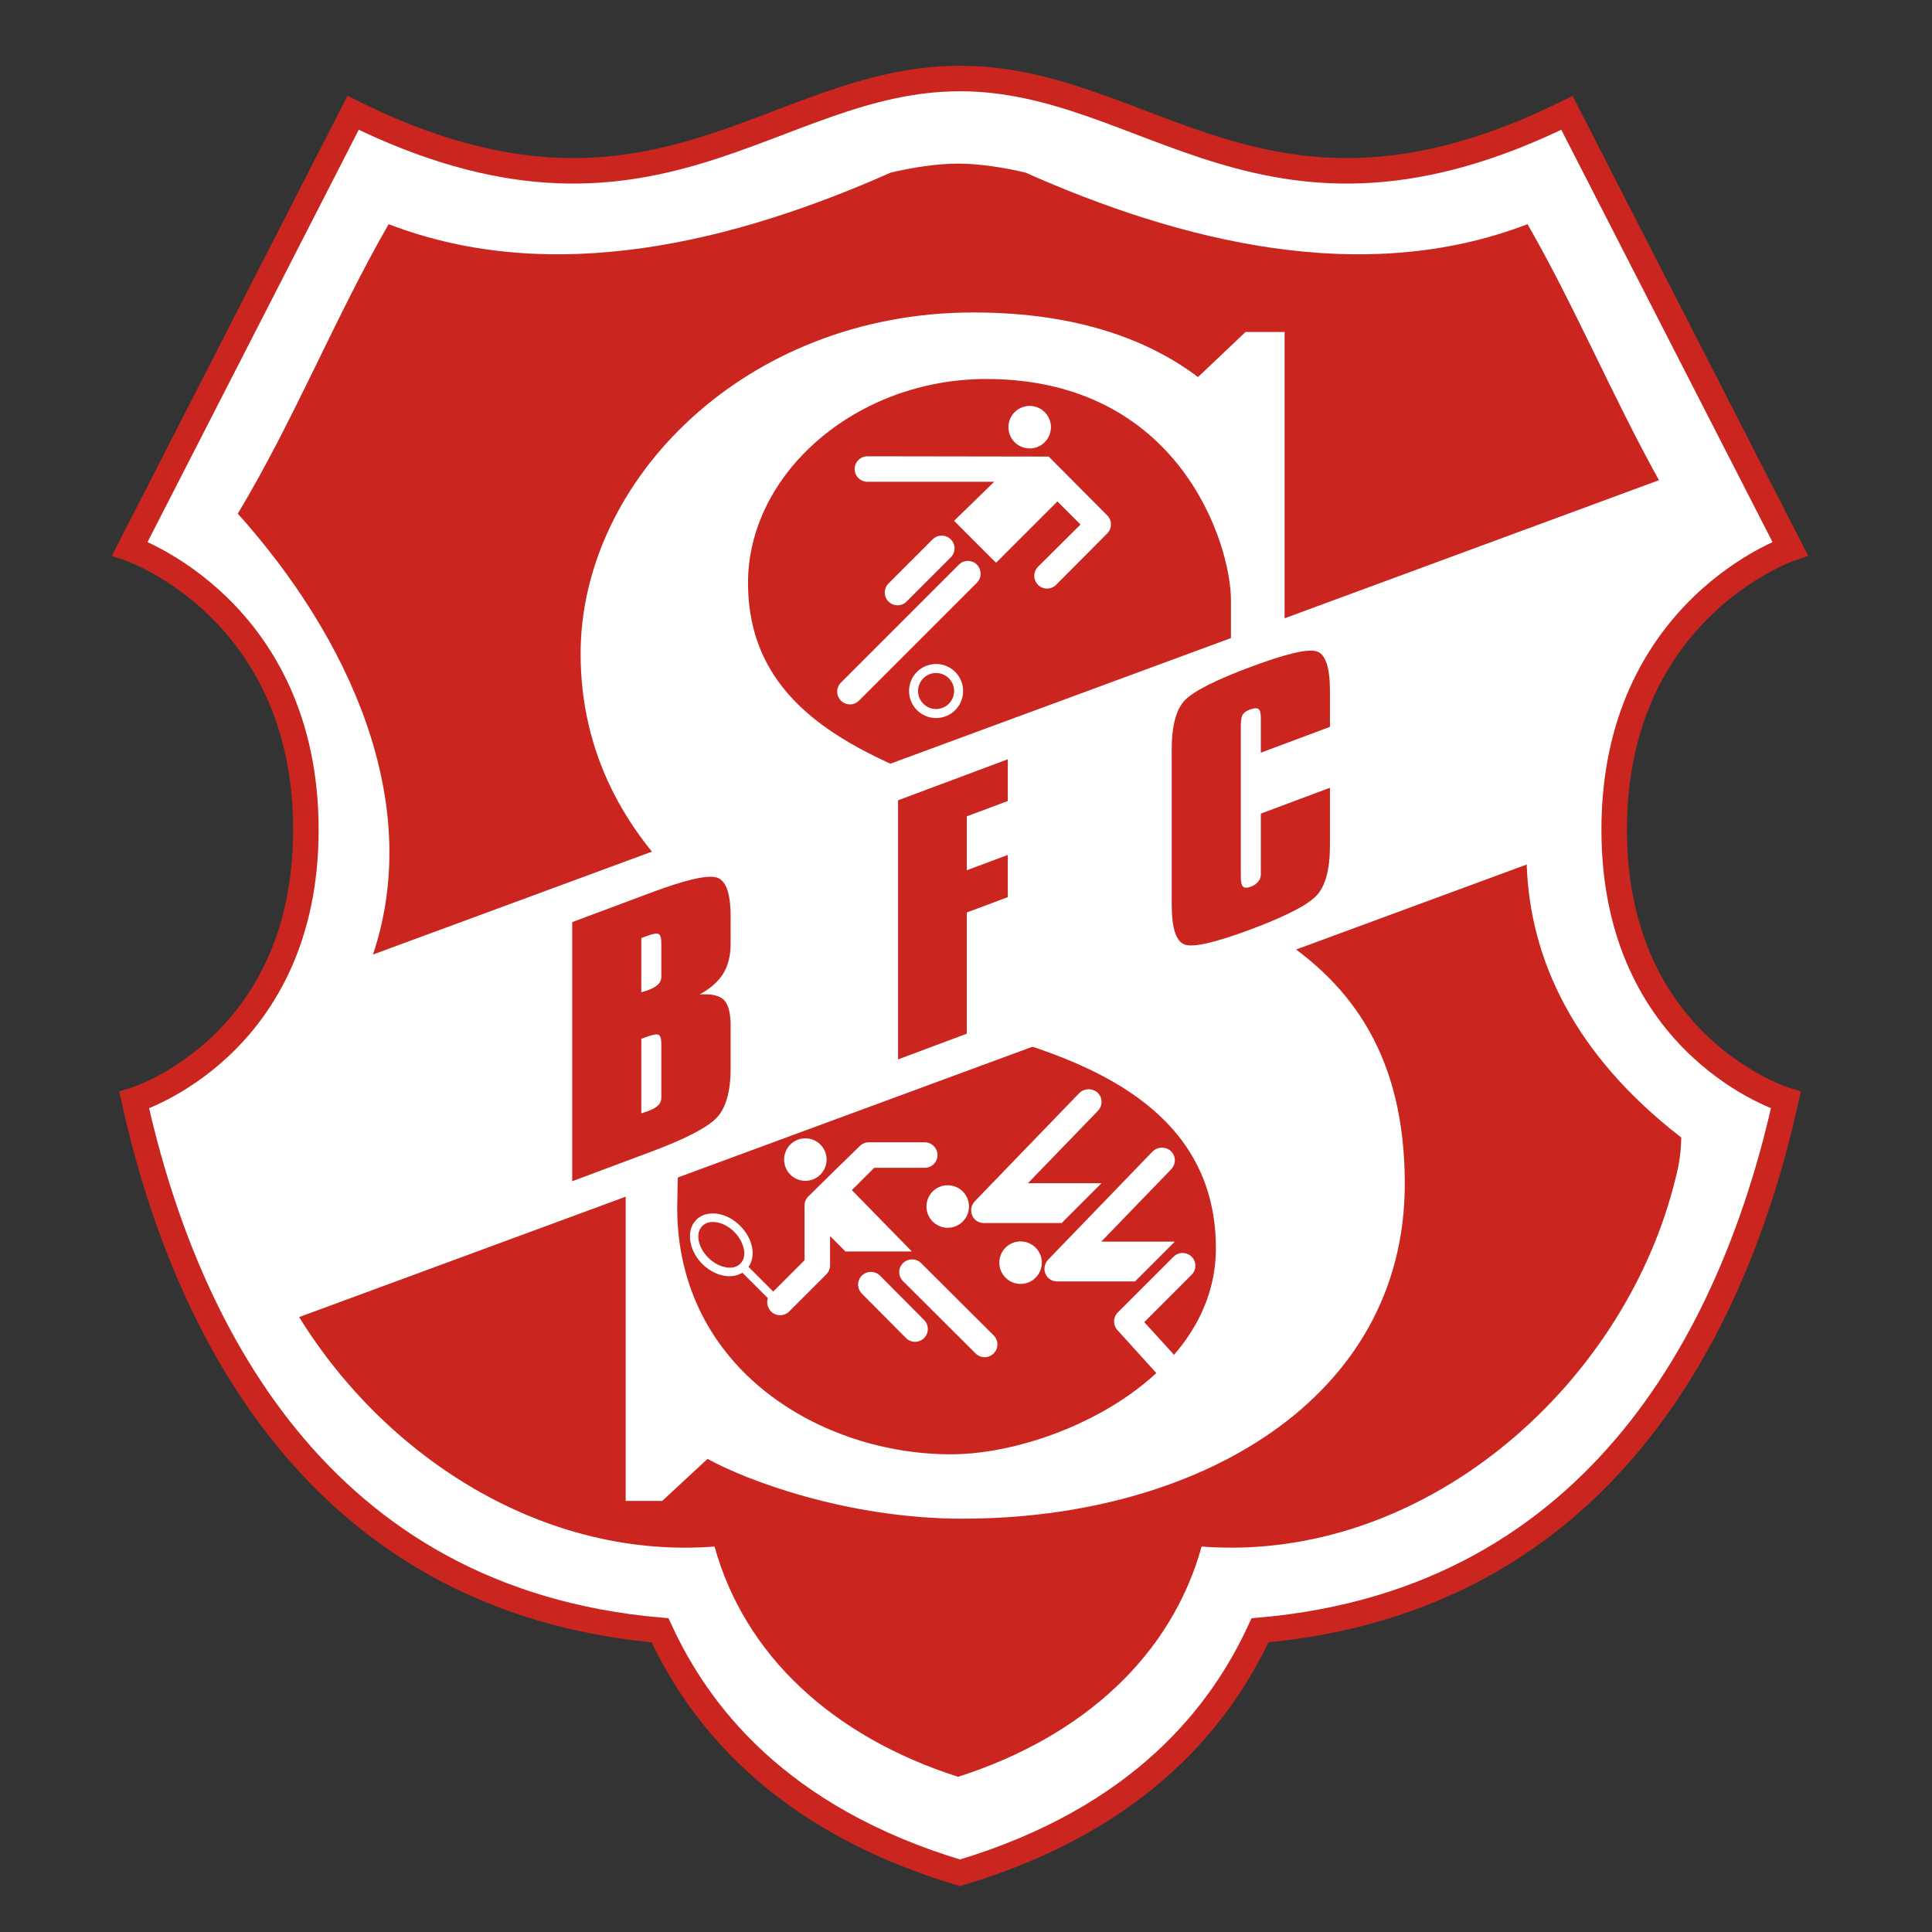 <?xml version="1.0" encoding="UTF-8" standalone="no"?>
<!DOCTYPE svg PUBLIC "-//W3C//DTD SVG 1.0//EN" "http://www.w3.org/TR/2001/REC-SVG-20010904/DTD/svg10.dtd">
<!-- Created with Inkscape (http://www.inkscape.org/) -->
<svg
   xmlns:svg="http://www.w3.org/2000/svg"
   xmlns="http://www.w3.org/2000/svg"
   version="1.0"
   width="800"
   height="800"
   id="svg2">
  <rect width="100%" height="100%" fill="#333333" stroke="none"/>
  <defs
     id="defs4" />
  <g
     id="layer1">
    <path
       d="M 397.525,775.498 C 473.244,752.816 506.039,709.121 521.75,675.07 C 664.037,662.655 718.953,548.201 739.491,455.552 C 739.491,455.552 668.392,433.857 668.392,343.571 C 668.392,252.03 741.269,227.146 741.269,227.146 L 648.84,46.732 C 524.719,108.059 475.981,32.512 397.525,32.512 C 319.069,32.512 270.331,108.059 146.21,46.732 L 53.781,227.146 C 53.781,227.146 126.658,252.03 126.658,343.571 C 126.658,433.857 55.559,455.552 55.559,455.552 C 76.097,548.201 131.013,662.655 273.3,675.07 C 289.011,709.121 321.806,752.816 397.525,775.498 z"
       id="path3510"
       style="fill:#ffffff;fill-rule:evenodd;stroke:#ca261f;stroke-width:10.558;stroke-linecap:butt;stroke-linejoin:miter;stroke-miterlimit:4;stroke-dasharray:none;stroke-opacity:1" />
    <path
       d="M 396.719,67.746 C 387.929,67.754 377.169,69.444 368.785,71.485 C 304.657,99.948 229.166,119.113 160.931,92.82 C 139.065,130.734 121.59,174.3 98.464,212.694 C 144.1,263.579 175.786,331.619 154.442,395.254 L 686.945,198.837 C 667.614,164.044 651.783,126.243 632.507,92.82 C 564.272,119.113 488.781,99.948 424.653,71.485 C 416.268,69.444 405.508,67.754 396.719,67.746 z M 632.177,357.972 L 123.869,545.371 C 160.057,603.931 225.508,645.791 295.871,640.39 C 308.356,685.348 344.602,719.027 396.719,735.739 C 448.836,719.027 485.082,685.348 497.567,640.39 C 588.426,647.365 671.005,575.569 693.104,490.713 C 694.887,483.863 695.97,479.371 696.183,471.027 C 651.817,436.708 633.518,397.4 632.177,357.972 z"
       id="path3515"
       style="fill:#ca261f;fill-opacity:1;fill-rule:evenodd;stroke:none;stroke-width:1px;stroke-linecap:butt;stroke-linejoin:miter;stroke-opacity:1" />
    <path
       d="M 531.923,137.483 L 515.743,137.483 L 496.069,156.13 C 476.681,141.495 447.278,129.385 403.056,129.385 C 308.447,129.385 240.417,199.087 240.417,270.694 C 240.417,353.437 314.414,398.854 370.172,417.336 C 407.788,429.804 503.483,439.366 503.483,516.875 C 503.483,570.932 435.769,602.032 394.168,602.194 C 340.213,602.403 280.41,567.005 280.41,499.989 L 281.299,456.44 L 259.08,461.952 L 259.08,621.514 L 274.2,621.514 L 292.97,604.089 C 309.163,613.046 351.055,628.856 398.612,628.856 C 495.738,628.856 581.692,579.553 581.692,490.213 C 581.692,383.924 492.482,374.135 438.605,345.348 C 392.875,320.914 309.738,311.505 309.738,241.366 C 309.738,196.146 354.326,156.936 408.388,156.936 C 488.494,156.936 509.704,225.372 509.704,248.476 L 509.704,287.58 L 531.923,287.58 L 531.923,137.483 z"
       id="path3488"
       style="fill:#ffffff;fill-rule:evenodd;stroke:none;stroke-width:1px;stroke-linecap:butt;stroke-linejoin:miter;stroke-opacity:1" />
    <path
       d="M 273.843,452.613 L 273.843,432.356 C 273.843,430.119 273.45,428.825 272.665,428.474 C 271.879,428.123 270.239,428.413 267.746,429.345 L 265.551,430.166 L 265.551,461.004 C 265.822,460.903 266.256,460.762 266.852,460.582 C 267.448,460.402 267.854,460.272 268.071,460.191 C 270.131,459.421 271.608,458.6 272.502,457.728 C 273.396,456.856 273.843,455.796 273.843,454.549 L 273.843,452.613 z M 273.843,402.55 L 273.843,390.615 C 273.843,388.378 273.45,387.084 272.665,386.733 C 271.879,386.382 270.239,386.672 267.746,387.604 L 265.551,388.425 L 265.551,410.876 C 265.822,410.775 266.256,410.645 266.852,410.486 C 267.448,410.328 267.854,410.208 268.071,410.127 C 270.131,409.357 271.608,408.525 272.502,407.632 C 273.396,406.738 273.843,405.69 273.843,404.485 L 273.843,402.55 z M 236.934,489.122 L 236.934,381.834 L 269.535,369.645 C 283.735,364.336 292.786,362.232 296.688,363.332 C 300.59,364.432 302.541,369.821 302.541,379.498 L 302.541,390.723 C 302.541,395.67 301.525,399.802 299.493,403.121 C 297.46,406.44 294.195,409.328 289.696,411.784 C 294.52,411.443 297.867,412.191 299.737,414.03 C 301.606,415.868 302.541,419.476 302.541,424.852 L 302.541,442.271 C 302.541,452.034 300.577,458.93 296.647,462.958 C 292.718,466.986 283.735,471.625 269.697,476.873 L 236.934,489.122 z M 371.869,438.673 L 371.869,331.384 L 417.314,314.393 L 417.314,331.683 L 400.323,338.036 L 400.323,360.358 L 417.314,354.005 L 417.314,371.489 L 400.323,377.841 L 400.323,428.034 L 371.869,438.673 z M 485.178,310.568 C 485.178,300.589 486.993,293.717 490.625,289.951 C 494.256,286.185 503.307,281.596 517.778,276.186 C 532.574,270.654 541.761,268.509 545.338,269.752 C 548.915,270.996 550.703,276.434 550.703,286.068 L 550.703,300.971 L 522.087,311.671 L 522.087,297.413 C 522.087,295.349 521.761,294.072 521.111,293.584 C 520.461,293.096 519.241,293.187 517.453,293.855 C 516.098,294.362 515.149,295.039 514.607,295.887 C 514.065,296.735 513.794,298.277 513.794,300.513 L 513.794,363.286 C 513.794,365.265 514.106,366.546 514.729,367.13 C 515.352,367.715 516.423,367.723 517.94,367.155 C 519.241,366.669 520.257,365.977 520.989,365.08 C 521.721,364.183 522.087,363.175 522.087,362.057 L 522.087,360.186 L 522.087,336.896 L 550.703,326.197 L 550.703,350.132 C 550.703,359.981 548.861,366.874 545.175,370.811 C 541.49,374.748 532.411,379.422 517.94,384.833 C 503.307,390.304 494.188,392.401 490.584,391.125 C 486.98,389.849 485.178,384.351 485.178,374.631 L 485.178,310.568 z"
       id="text3543"
       style="font-size:42.146px;font-style:normal;font-variant:normal;font-weight:normal;font-stretch:normal;text-align:start;line-height:100%;writing-mode:lr-tb;text-anchor:start;fill:#ca261f;fill-opacity:1;stroke:none;stroke-width:1px;stroke-linecap:butt;stroke-linejoin:miter;stroke-opacity:1;font-family:Compacta Bd BT;-inkscape-font-specification:Compacta Bd BT" />
    <path
       d="M 402.857,409.196 A 2.5,2.5 0 1 1 397.857,409.196 A 2.5,2.5 0 1 1 402.857,409.196 z"
       transform="matrix(3.519,0,0,3.519,-982.488,-1263.072)"
       id="path3547"
       style="opacity:1;fill:#ffffff;fill-opacity:1;fill-rule:evenodd;stroke:none;stroke-width:37;stroke-linecap:round;stroke-linejoin:round;stroke-miterlimit:4;stroke-dasharray:none;stroke-dashoffset:0;stroke-opacity:1" />
    <path
       d="M 333.483,471.357 C 328.626,471.357 324.685,475.298 324.685,480.155 C 324.685,485.012 328.626,488.953 333.483,488.953 C 338.339,488.953 342.281,485.012 342.281,480.155 C 342.281,475.299 338.339,471.357 333.483,471.357 z M 359.767,473.007 C 358.366,473.003 357.02,473.557 356.028,474.546 C 348.962,481.386 341.863,488.349 334.912,495.222 C 333.858,496.2 333.141,497.537 333.153,499.071 L 333.153,521.836 L 320.176,534.813 L 309.948,524.585 C 311.477,522.398 311.94,519.649 311.487,516.887 C 310.953,513.626 309.197,510.288 306.429,507.539 C 303.66,504.79 300.346,503.1 297.081,502.59 C 296.264,502.463 295.466,502.447 294.661,502.48 C 292.245,502.58 289.991,503.399 288.283,505.12 C 286.005,507.414 285.329,510.766 285.863,514.028 C 286.397,517.289 288.043,520.627 290.812,523.376 C 293.581,526.124 296.895,527.814 300.16,528.324 C 302.716,528.724 305.323,528.282 307.418,527.005 L 317.976,537.562 C 317.319,539.423 317.808,541.573 319.296,543.061 C 321.361,545.126 324.709,545.126 326.774,543.061 L 342.171,527.665 C 343.133,526.699 343.685,525.399 343.71,524.035 L 343.71,511.828 L 350.089,518.207 L 377.583,518.207 L 352.728,492.802 L 361.966,483.564 L 382.862,483.564 C 384.765,483.591 386.521,482.569 387.481,480.925 C 388.44,479.281 388.44,477.29 387.481,475.646 C 386.521,474.002 384.765,472.98 382.862,473.007 L 359.767,473.007 z M 294.881,505.999 C 295.435,505.983 296.034,506.015 296.641,506.109 C 299.066,506.488 301.73,507.806 304.009,510.068 C 306.289,512.331 307.681,515.124 308.078,517.547 C 308.475,519.97 307.89,521.904 306.538,523.266 C 305.187,524.627 303.245,525.184 300.82,524.805 C 298.394,524.426 295.621,523.109 293.341,520.846 C 291.062,518.583 289.669,515.9 289.272,513.478 C 288.876,511.055 289.461,509.01 290.812,507.649 C 291.826,506.628 293.218,506.049 294.881,505.999 z M 377.253,521.506 C 375.164,521.668 373.325,523.047 372.634,525.025 C 371.943,527.003 372.53,529.206 374.064,530.634 L 403.977,560.437 C 406.042,562.503 409.39,562.503 411.455,560.437 C 413.521,558.372 413.521,555.024 411.455,552.959 L 381.542,523.156 C 380.439,521.98 378.86,521.372 377.253,521.506 z M 360.647,526.675 C 358.478,526.668 356.499,527.959 355.698,529.974 C 354.897,531.989 355.437,534.319 357.017,535.803 L 375.163,554.059 C 377.228,556.124 380.577,556.124 382.642,554.059 C 384.707,551.994 384.707,548.646 382.642,546.58 L 364.496,528.324 C 363.495,527.267 362.102,526.671 360.647,526.675 z"
       id="path3549"
       style="opacity:1;fill:#ffffff;fill-opacity:1;fill-rule:evenodd;stroke:none;stroke-width:37;stroke-linecap:round;stroke-linejoin:round;stroke-miterlimit:4;stroke-dasharray:none;stroke-dashoffset:0;stroke-opacity:1" />
    <path
       d="M 402.857,409.196 A 2.5,2.5 0 1 1 397.857,409.196 A 2.5,2.5 0 1 1 402.857,409.196 z"
       transform="matrix(3.519,0,0,3.519,-1016.423,-940.371)"
       id="path3551"
       style="opacity:1;fill:#ffffff;fill-opacity:1;fill-rule:evenodd;stroke:none;stroke-width:37;stroke-linecap:round;stroke-linejoin:round;stroke-miterlimit:4;stroke-dasharray:none;stroke-dashoffset:0;stroke-opacity:1" />
    <path
       d="M 402.857,409.196 A 2.5,2.5 0 1 1 397.857,409.196 A 2.5,2.5 0 1 1 402.857,409.196 z"
       transform="matrix(3.519,0,0,3.519,-986.259,-917.119)"
       id="path3553"
       style="opacity:1;fill:#ffffff;fill-opacity:1;fill-rule:evenodd;stroke:none;stroke-width:37;stroke-linecap:round;stroke-linejoin:round;stroke-miterlimit:4;stroke-dasharray:none;stroke-dashoffset:0;stroke-opacity:1" />
    <path
       d="M 402.857,409.196 A 2.5,2.5 0 1 1 397.857,409.196 A 2.5,2.5 0 1 1 402.857,409.196 z"
       transform="matrix(3.729,0,0,3.729,-1105.317,-1239.756)"
       id="path3555"
       style="opacity:1;fill:none;fill-opacity:1;fill-rule:evenodd;stroke:#ffffff;stroke-width:1;stroke-linecap:round;stroke-linejoin:round;stroke-miterlimit:4;stroke-dasharray:none;stroke-dashoffset:0;stroke-opacity:1" />
    <path
       d="M 359.217,188.939 C 357.313,188.912 355.558,189.934 354.598,191.579 C 353.638,193.223 353.638,195.213 354.598,196.857 C 355.558,198.502 357.313,199.524 359.217,199.497 L 411.675,199.497 L 395.069,215.663 L 412.445,233.039 L 437.85,207.635 L 447.418,217.203 L 429.821,234.689 C 427.756,236.754 427.756,240.102 429.821,242.167 C 431.886,244.232 435.235,244.232 437.3,242.167 L 458.525,220.832 C 460.522,218.782 460.522,215.514 458.525,213.464 L 434.22,189.049 L 430.921,189.049 L 359.217,188.939 z M 389.24,221.822 C 388.071,221.977 386.987,222.519 386.161,223.362 L 367.905,241.618 C 365.84,243.683 365.84,247.031 367.905,249.096 C 369.97,251.161 373.318,251.161 375.383,249.096 L 393.639,230.84 C 395.277,229.25 395.74,226.842 394.739,224.791 C 393.738,222.74 391.501,221.51 389.24,221.822 z M 400.568,232.27 C 399.189,232.324 397.886,232.916 396.939,233.919 L 348.219,282.638 C 346.154,284.704 346.154,288.052 348.219,290.117 C 350.284,292.182 353.633,292.182 355.698,290.117 L 404.417,241.398 C 406.031,239.886 406.486,237.496 405.627,235.459 C 404.768,233.421 402.777,232.169 400.568,232.27 z"
       id="path3558"
       style="fill:#ffffff;fill-opacity:1;fill-rule:evenodd;stroke:none;stroke-width:3;stroke-linecap:round;stroke-linejoin:miter;stroke-miterlimit:4;stroke-dasharray:none;stroke-opacity:1" />
    <path
       d="M 449.837,451.121 C 448.653,451.306 447.567,451.888 446.758,452.771 L 403.647,497.421 C 401.612,499.547 401.631,502.975 403.757,505.01 C 404.762,505.971 406.098,506.414 407.386,506.439 C 407.461,506.441 407.531,506.441 407.606,506.439 L 439.609,506.439 L 456.106,489.943 L 425.642,489.943 L 454.456,460.139 C 456.157,458.527 456.624,455.957 455.556,453.871 C 454.487,451.785 452.139,450.683 449.837,451.121 z M 480.19,475.316 C 479.006,475.501 477.921,476.082 477.111,476.966 L 434,521.616 C 431.966,523.742 431.985,527.17 434.11,529.204 C 435.115,530.166 436.451,530.608 437.74,530.634 C 437.815,530.635 437.885,530.636 437.96,530.634 L 469.963,530.634 L 486.459,514.138 L 455.996,514.138 L 484.809,484.334 C 486.51,482.722 486.977,480.151 485.909,478.066 C 484.841,475.98 482.493,474.878 480.19,475.316 z M 488.988,518.867 C 487.819,519.021 486.735,519.563 485.909,520.406 L 462.814,543.501 C 460.856,545.508 460.808,548.695 462.704,550.76 L 484.919,575.284 C 486.116,576.892 488.115,577.73 490.088,577.374 C 492.061,577.017 493.709,575.56 494.267,573.635 C 494.826,571.709 494.203,569.602 492.728,568.246 L 473.812,547.46 L 493.387,527.885 C 495.025,526.295 495.488,523.887 494.487,521.836 C 493.487,519.785 491.249,518.554 488.988,518.867 z"
       id="path3640"
       style="fill:#ffffff;fill-opacity:1;fill-rule:evenodd;stroke:none;stroke-width:3;stroke-linecap:round;stroke-linejoin:miter;stroke-miterlimit:4;stroke-dasharray:none;stroke-opacity:1" />
  </g>
</svg>
